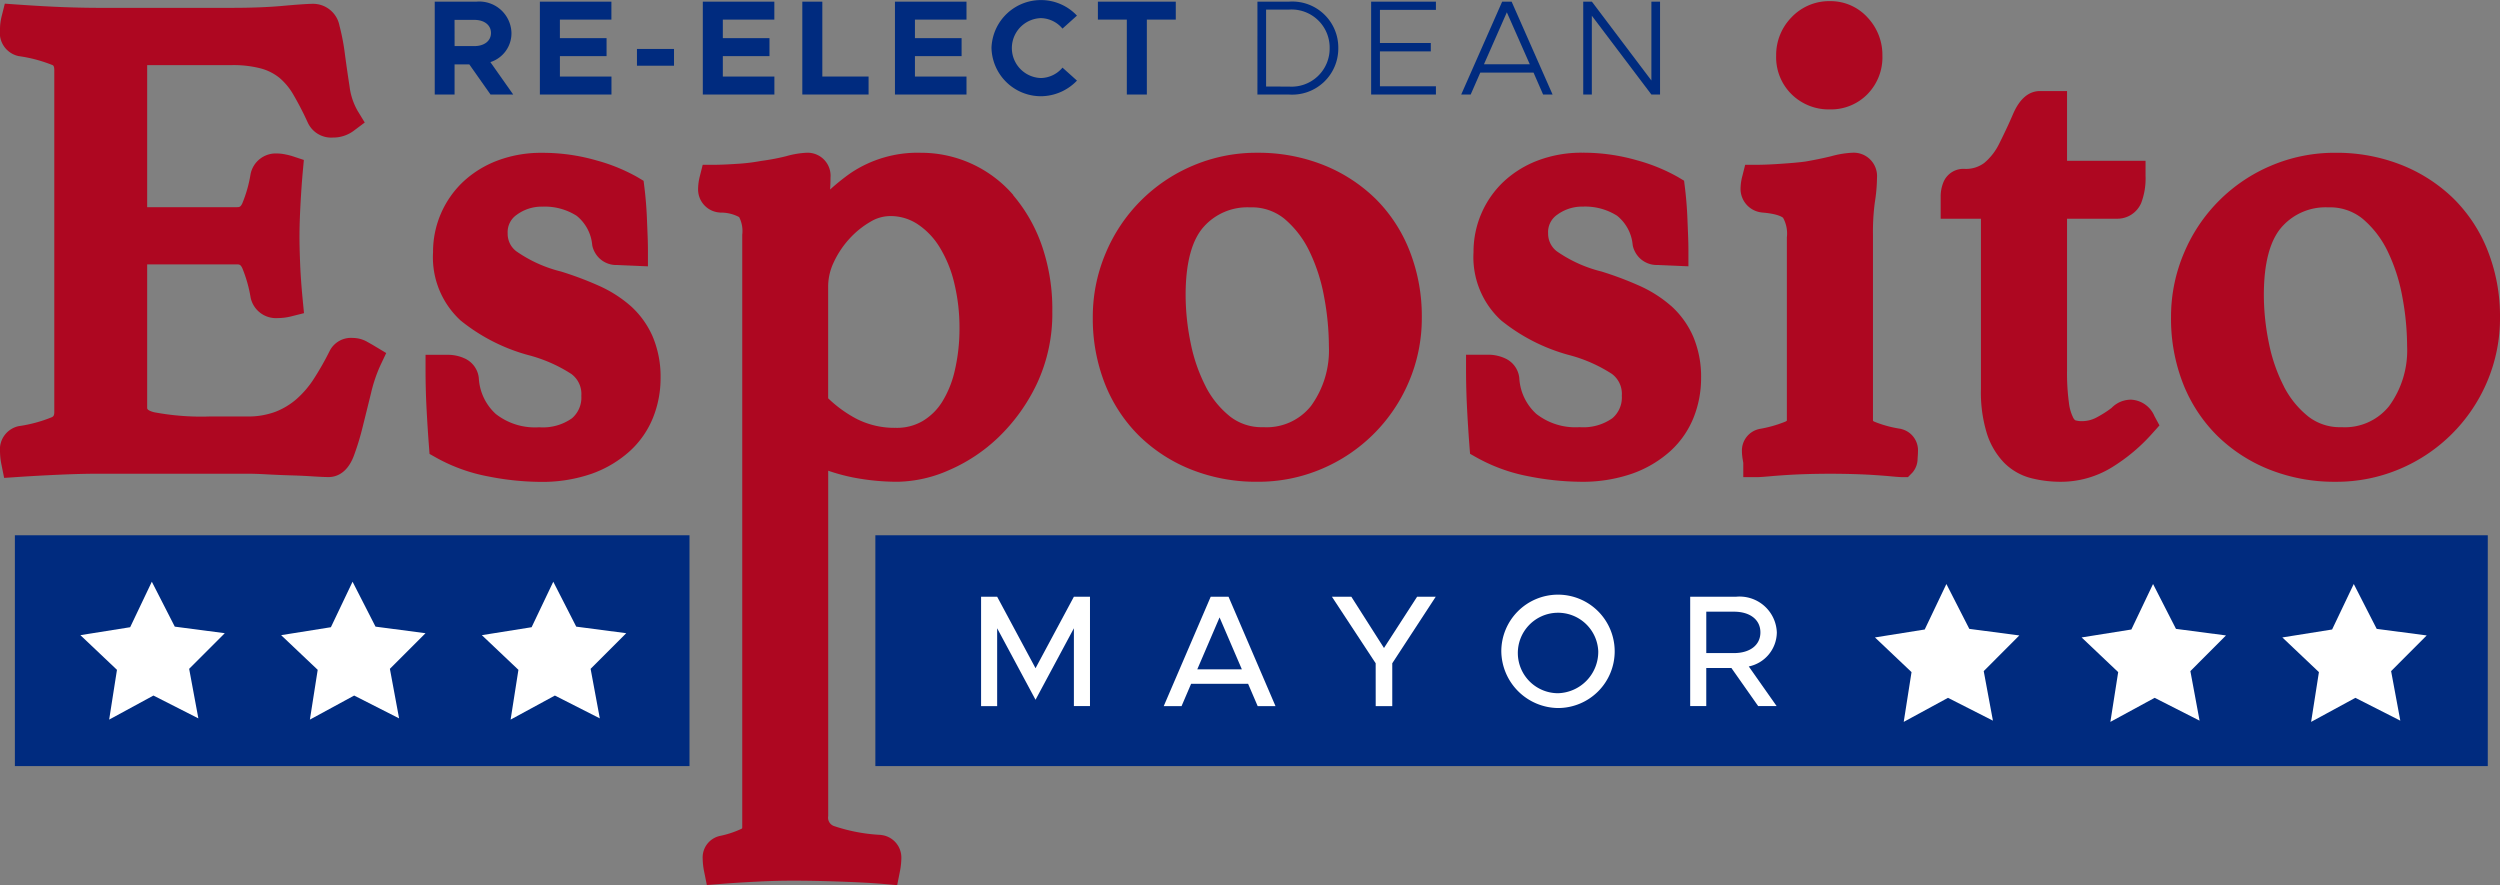 <?xml version="1.0" encoding="UTF-8"?>
<svg xmlns="http://www.w3.org/2000/svg" xmlns:xlink="http://www.w3.org/1999/xlink" id="Logo_color" width="160" height="56.654" viewBox="0 0 160 56.654">
  <rect x="0" y="0" width="160" height="56.654" fill="#808080" stroke="none"/>
  <defs>
    <clipPath id="clip-path">
      <rect id="Rectangle_31" data-name="Rectangle 31" width="160" height="56.654" fill="none"></rect>
    </clipPath>
  </defs>
  <g id="Group_16" data-name="Group 16">
    <rect id="Rectangle_28" data-name="Rectangle 28" width="103.195" height="14.773" transform="translate(56.023 34.257)" fill="#002b7f"></rect>
    <g id="Group_15" data-name="Group 15">
      <g id="Group_14" data-name="Group 14" clip-path="url(#clip-path)">
        <path id="Path_63" data-name="Path 63" d="M23.5,22.313a1.883,1.883,0,0,0-.907-.245,1.528,1.528,0,0,0-1.5.843,18.569,18.569,0,0,1-1.012,1.78,6.187,6.187,0,0,1-1.1,1.285,4.586,4.586,0,0,1-1.353.817,4.974,4.974,0,0,1-1.818.3H13.448a16.332,16.332,0,0,1-3.583-.27c-.446-.115-.446-.231-.446-.281V17.359h5.747c.15,0,.24.013.351.265a8.589,8.589,0,0,1,.525,1.872,1.659,1.659,0,0,0,1.744,1.3,3.606,3.606,0,0,0,.876-.115l.794-.2-.079-.815c-.084-.869-.141-1.653-.168-2.331s-.042-1.262-.042-1.742c0-.577.021-1.268.063-2.053s.093-1.507.148-2.111l.069-.753-.718-.237a3.994,3.994,0,0,0-.458-.116,2.72,2.72,0,0,0-.529-.061,1.644,1.644,0,0,0-1.71,1.343,8.339,8.339,0,0,1-.515,1.827c-.111.253-.2.266-.351.266H9.419V4.607h5.4a6.942,6.942,0,0,1,1.9.219,3.236,3.236,0,0,1,1.163.592,4.079,4.079,0,0,1,.884,1.063A20.271,20.271,0,0,1,19.7,8.29a1.65,1.65,0,0,0,1.6.953A2.2,2.2,0,0,0,22.65,8.8l.694-.52-.452-.739A4.149,4.149,0,0,1,22.376,6q-.17-1.1-.3-2.082a13.906,13.906,0,0,0-.347-1.823A1.725,1.725,0,0,0,20.06.683c-.347,0-.993.044-1.976.133-.913.083-2.011.125-3.263.125H6.363c-.656,0-1.4-.014-2.2-.042S2.33.815,1.1.729L.308.673l-.194.775a3.976,3.976,0,0,0-.083.415,3.45,3.45,0,0,0-.032.5A1.519,1.519,0,0,0,1.2,4.031a9.147,9.147,0,0,1,2.167.577c.038.019.108.055.108.335V26.8c0,.262-.076.3-.173.346a8.882,8.882,0,0,1-2.111.567A1.519,1.519,0,0,0,0,29.332a4.494,4.494,0,0,0,.1.875l.165.818.833-.056q1.279-.086,2.685-.149c.923-.042,1.8-.064,2.619-.064h9.4c.353,0,.783.014,1.279.042q.786.043,1.549.065.731.021,1.361.063c.47.03.8.045,1.049.045.4,0,1.151-.174,1.6-1.343a16.662,16.662,0,0,0,.571-1.869q.258-1.032.538-2.173a9.4,9.4,0,0,1,.6-1.773l.369-.78-.74-.444q-.231-.138-.484-.277" transform="translate(0 -0.439)" fill="#ae0721"></path>
        <path id="Path_64" data-name="Path 64" d="M91.331,37.874a8.05,8.05,0,0,0-2.045-1.294,21.371,21.371,0,0,0-2.4-.9,8.576,8.576,0,0,1-2.866-1.3,1.4,1.4,0,0,1-.546-1.143,1.341,1.341,0,0,1,.576-1.185,2.693,2.693,0,0,1,1.649-.524,3.809,3.809,0,0,1,2.187.584,2.7,2.7,0,0,1,1,1.888l.014.068a1.62,1.62,0,0,0,.442.764,1.572,1.572,0,0,0,1.146.432l1.963.085v-.994q0-.445-.022-1l-.043-1.074c-.015-.372-.038-.729-.067-1.075s-.06-.631-.089-.87l-.057-.461-.4-.239a11.423,11.423,0,0,0-2.6-1.062,12.376,12.376,0,0,0-3.512-.49,7.881,7.881,0,0,0-2.833.493,6.67,6.67,0,0,0-2.2,1.356,6.169,6.169,0,0,0-1.93,4.514,5.487,5.487,0,0,0,1.767,4.37,11.833,11.833,0,0,0,4.324,2.211,9.44,9.44,0,0,1,2.76,1.209,1.587,1.587,0,0,1,.639,1.4,1.74,1.74,0,0,1-.605,1.44,3.217,3.217,0,0,1-2.092.571,4.058,4.058,0,0,1-2.779-.852,3.353,3.353,0,0,1-1.086-2.309,1.552,1.552,0,0,0-.864-1.226,2.568,2.568,0,0,0-1.155-.25H78.218v.952c0,.845.022,1.692.066,2.52s.093,1.612.151,2.364l.039.507.444.25a11.013,11.013,0,0,0,3.36,1.2,17.65,17.65,0,0,0,3.248.339,9.669,9.669,0,0,0,3.36-.532A7.282,7.282,0,0,0,91.3,47.166a5.845,5.845,0,0,0,1.485-2.153,6.765,6.765,0,0,0,.475-2.5,6.6,6.6,0,0,0-.512-2.685,5.678,5.678,0,0,0-1.42-1.958" transform="translate(-50.983 -18.303)" fill="#ae0721"></path>
        <path id="Path_65" data-name="Path 65" d="M148.494,30.79a7.79,7.79,0,0,0-5.913-2.709,7.67,7.67,0,0,0-4.522,1.313,13.664,13.664,0,0,0-1.293,1.039c.017-.276.025-.529.025-.755a1.472,1.472,0,0,0-1.51-1.6,5.693,5.693,0,0,0-1.333.223,14.188,14.188,0,0,1-1.588.3l-.058.01a11.887,11.887,0,0,1-1.486.177c-.619.041-1.111.062-1.461.062h-.743l-.181.72a3.405,3.405,0,0,0-.114.833,1.48,1.48,0,0,0,1.366,1.5l.06.007a2.451,2.451,0,0,1,1.2.286,1.947,1.947,0,0,1,.2,1.127v37.9a.293.293,0,0,1-.01.093.2.2,0,0,1-.064.042,6.094,6.094,0,0,1-1.326.438,1.407,1.407,0,0,0-1.133,1.445,4.5,4.5,0,0,0,.1.877l.167.826.84-.066q1.1-.086,2.337-.149c.8-.042,1.579-.063,2.312-.063,1,0,2.069.022,3.185.064,1.132.042,2.026.092,2.657.148l.851.075.166-.838a4.58,4.58,0,0,0,.1-.873,1.452,1.452,0,0,0-1.253-1.495l-.08-.012a11.03,11.03,0,0,1-2.948-.555.569.569,0,0,1-.4-.644V48.429a12.1,12.1,0,0,0,1.59.431,14.839,14.839,0,0,0,2.868.276,8.445,8.445,0,0,0,3.27-.742,10.666,10.666,0,0,0,3.183-2.119,11.748,11.748,0,0,0,2.432-3.385,10.556,10.556,0,0,0,1-4.669,12.427,12.427,0,0,0-.68-4.232,10.046,10.046,0,0,0-1.831-3.2m-7.888,1.343a3.142,3.142,0,0,1,1.742.494,4.7,4.7,0,0,1,1.426,1.468,7.8,7.8,0,0,1,.953,2.315,12.092,12.092,0,0,1,.337,2.885,11.823,11.823,0,0,1-.3,2.721,6.529,6.529,0,0,1-.819,2.023,3.713,3.713,0,0,1-1.252,1.22,3.256,3.256,0,0,1-1.705.426,5.353,5.353,0,0,1-2.483-.56,7.961,7.961,0,0,1-1.846-1.33V36.634a3.61,3.61,0,0,1,.361-1.551,5.914,5.914,0,0,1,1-1.5,5.638,5.638,0,0,1,1.339-1.084,2.472,2.472,0,0,1,1.243-.367" transform="translate(-83.639 -18.303)" fill="#ae0721"></path>
        <path id="Path_66" data-name="Path 66" d="M218.95,31.016a10.117,10.117,0,0,0-3.339-2.158,11.251,11.251,0,0,0-4.22-.778,10.37,10.37,0,0,0-4.135.83,10.434,10.434,0,0,0-5.565,5.588,10.409,10.409,0,0,0-.828,4.11,11.374,11.374,0,0,0,.778,4.263,9.7,9.7,0,0,0,2.191,3.329,10.086,10.086,0,0,0,3.34,2.158,11.254,11.254,0,0,0,4.22.778,10.354,10.354,0,0,0,4.134-.83,10.487,10.487,0,0,0,5.564-5.563,10.365,10.365,0,0,0,.83-4.134,11.421,11.421,0,0,0-.776-4.238,9.678,9.678,0,0,0-2.193-3.355M208.091,43.04a10.536,10.536,0,0,1-.963-2.777,15.323,15.323,0,0,1-.324-3.072c0-2.038.389-3.508,1.155-4.369a3.734,3.734,0,0,1,2.96-1.248,3.311,3.311,0,0,1,2.2.724,6.265,6.265,0,0,1,1.6,2.071,11.294,11.294,0,0,1,.948,2.931,17.4,17.4,0,0,1,.306,3.154,6.045,6.045,0,0,1-1.148,3.834,3.626,3.626,0,0,1-3.052,1.354,3.284,3.284,0,0,1-2.116-.676,5.923,5.923,0,0,1-1.57-1.927" transform="translate(-130.924 -18.303)" fill="#ae0721"></path>
        <path id="Path_67" data-name="Path 67" d="M282.575,37.873a8.061,8.061,0,0,0-2.045-1.294,21.345,21.345,0,0,0-2.4-.9,8.576,8.576,0,0,1-2.867-1.3,1.418,1.418,0,0,1-.546-1.144,1.343,1.343,0,0,1,.576-1.185,2.694,2.694,0,0,1,1.649-.524,3.808,3.808,0,0,1,2.188.584,2.7,2.7,0,0,1,1,1.888l.014.065a1.616,1.616,0,0,0,.443.767,1.571,1.571,0,0,0,1.146.432l1.963.085v-.994c0-.3-.008-.631-.022-1.005l-.043-1.072c-.015-.373-.038-.73-.067-1.076s-.06-.632-.089-.871l-.057-.461-.4-.239a11.412,11.412,0,0,0-2.6-1.063,12.387,12.387,0,0,0-3.512-.49,7.877,7.877,0,0,0-2.833.493,6.66,6.66,0,0,0-2.2,1.356,6.17,6.17,0,0,0-1.93,4.514,5.489,5.489,0,0,0,1.767,4.37,11.826,11.826,0,0,0,4.324,2.211,9.429,9.429,0,0,1,2.76,1.21,1.586,1.586,0,0,1,.639,1.4,1.742,1.742,0,0,1-.605,1.44,3.22,3.22,0,0,1-2.093.571,4.057,4.057,0,0,1-2.778-.852,3.351,3.351,0,0,1-1.086-2.308A1.553,1.553,0,0,0,272,41.255a2.57,2.57,0,0,0-1.154-.25h-1.382v.952c0,.846.023,1.694.066,2.519s.093,1.612.151,2.364l.04.507.443.25a11.024,11.024,0,0,0,3.359,1.2,17.658,17.658,0,0,0,3.248.339,9.67,9.67,0,0,0,3.36-.532,7.276,7.276,0,0,0,2.416-1.438,5.843,5.843,0,0,0,1.486-2.153,6.767,6.767,0,0,0,.474-2.5,6.606,6.606,0,0,0-.512-2.685,5.675,5.675,0,0,0-1.42-1.958" transform="translate(-175.637 -18.303)" fill="#ae0721"></path>
        <path id="Path_68" data-name="Path 68" d="M329.911,7.139a3.262,3.262,0,0,0,2.391-.966,3.368,3.368,0,0,0,.966-2.477,3.491,3.491,0,0,0-.937-2.425A3.2,3.2,0,0,0,329.911.21a3.318,3.318,0,0,0-2.475,1.051,3.443,3.443,0,0,0-.968,2.435,3.324,3.324,0,0,0,1,2.487,3.385,3.385,0,0,0,2.445.956" transform="translate(-212.794 -0.137)" fill="#ae0721"></path>
        <path id="Path_69" data-name="Path 69" d="M330.221,45.758l-.066-.014a7.321,7.321,0,0,1-1.644-.446.578.578,0,0,1-.1-.055.211.211,0,0,1-.007-.064V33.327a14.306,14.306,0,0,1,.118-2.066,10.468,10.468,0,0,0,.14-1.584,1.494,1.494,0,0,0-1.56-1.6,6.053,6.053,0,0,0-1.358.221c-.5.124-1.076.242-1.678.346-.4.054-.936.1-1.592.144s-1.155.062-1.506.062h-.743l-.181.72a3.278,3.278,0,0,0-.115.79,1.519,1.519,0,0,0,1.367,1.542l.063.007c1.065.091,1.293.334,1.294.337a2.081,2.081,0,0,1,.24,1.248V45.179c0,.03,0,.046,0,.048a.413.413,0,0,1-.115.068,7.958,7.958,0,0,1-1.629.459,1.408,1.408,0,0,0-1.131,1.444,3.343,3.343,0,0,0,.055.542c.014.086.025.15.031.192v.906h.952c.1,0,.326-.015.688-.047.308-.028.672-.057,1.093-.084s.873-.049,1.365-.063c.993-.028,1.946-.028,2.939,0q.738.021,1.367.063c.419.027.773.055,1.069.084.346.032.569.047.667.047h.4l.28-.284a1.352,1.352,0,0,0,.335-.891c.017-.206.025-.361.025-.464a1.4,1.4,0,0,0-1.063-1.438" transform="translate(-208.534 -18.303)" fill="#ae0721"></path>
        <path id="Path_70" data-name="Path 70" d="M368.874,36.487a1.8,1.8,0,0,0-.5.079,1.74,1.74,0,0,0-.728.452,6.927,6.927,0,0,1-.994.627,1.949,1.949,0,0,1-.915.216,1.311,1.311,0,0,1-.421-.06.554.554,0,0,1-.126-.168,2.881,2.881,0,0,1-.272-.962,14.238,14.238,0,0,1-.118-2.066v-9.7h3.17a1.654,1.654,0,0,0,1.585-1.03,4.456,4.456,0,0,0,.269-1.726V21.2H364.8V16.735h-1.725c-.73,0-1.313.5-1.734,1.479-.25.583-.546,1.216-.879,1.881a3.752,3.752,0,0,1-.956,1.237,1.943,1.943,0,0,1-1.283.383,1.38,1.38,0,0,0-1.33.843,2.387,2.387,0,0,0-.181.925v1.425h2.577v10.9a8.924,8.924,0,0,0,.371,2.812,4.757,4.757,0,0,0,1.109,1.9,3.756,3.756,0,0,0,1.774,1,7.7,7.7,0,0,0,1.863.222,6.224,6.224,0,0,0,3.239-.909,11.5,11.5,0,0,0,2.623-2.2l.447-.5-.319-.59a1.714,1.714,0,0,0-1.525-1.057" transform="translate(-232.509 -10.908)" fill="#ae0721"></path>
        <path id="Path_71" data-name="Path 71" d="M419.325,34.371a9.67,9.67,0,0,0-2.192-3.354,10.1,10.1,0,0,0-3.34-2.158,11.249,11.249,0,0,0-4.219-.778,10.367,10.367,0,0,0-4.135.83,10.435,10.435,0,0,0-5.564,5.588,10.4,10.4,0,0,0-.828,4.11,11.376,11.376,0,0,0,.777,4.263,9.7,9.7,0,0,0,2.191,3.329,10.082,10.082,0,0,0,3.339,2.158,11.258,11.258,0,0,0,4.22.778,10.354,10.354,0,0,0,4.134-.83,10.5,10.5,0,0,0,5.564-5.563,10.361,10.361,0,0,0,.829-4.134,11.417,11.417,0,0,0-.776-4.238M406.274,43.04a10.538,10.538,0,0,1-.963-2.777,15.35,15.35,0,0,1-.324-3.072c0-2.038.389-3.508,1.155-4.369a3.735,3.735,0,0,1,2.96-1.248,3.309,3.309,0,0,1,2.2.724,6.262,6.262,0,0,1,1.6,2.071,11.289,11.289,0,0,1,.948,2.931,17.365,17.365,0,0,1,.306,3.154,6.048,6.048,0,0,1-1.148,3.834,3.626,3.626,0,0,1-3.052,1.354,3.284,3.284,0,0,1-2.116-.676,5.923,5.923,0,0,1-1.57-1.927" transform="translate(-260.101 -18.303)" fill="#ae0721"></path>
        <rect id="Rectangle_29" data-name="Rectangle 29" width="43.176" height="14.773" transform="translate(0.952 34.257)" fill="#002b7f"></rect>
        <path id="Path_72" data-name="Path 72" d="M180.328,109.681h1.029l2.456,4.576,2.455-4.576h1.03v7h-1.03V111.7l-2.455,4.576-2.456-4.576v4.983h-1.029Z" transform="translate(-117.539 -71.491)" fill="#fff"></path>
        <path id="Path_73" data-name="Path 73" d="M219.3,115.255h-3.648l-.611,1.427H213.9l3.006-7h1.141l3.006,7h-1.141Zm-.4-.927-1.427-3.322-1.426,3.322Z" transform="translate(-139.421 -71.491)" fill="#fff"></path>
        <path id="Path_74" data-name="Path 74" d="M247.611,113.941l-2.8-4.259h1.243l2.089,3.281,2.12-3.281h1.192l-2.782,4.259v2.741h-1.06Z" transform="translate(-159.568 -71.491)" fill="#fff"></path>
        <path id="Path_75" data-name="Path 75" d="M275.951,112.948a3.628,3.628,0,1,1,3.638,3.628,3.676,3.676,0,0,1-3.638-3.628m6.205,0a2.575,2.575,0,1,0-2.568,2.68,2.653,2.653,0,0,0,2.568-2.68" transform="translate(-179.867 -71.262)" fill="#fff"></path>
        <path id="Path_76" data-name="Path 76" d="M314.413,114.145l1.784,2.537h-1.182l-1.712-2.436h-1.61v2.436h-1.029v-7h2.945a2.384,2.384,0,0,1,2.6,2.282,2.248,2.248,0,0,1-1.794,2.181m-2.721-.856h1.773c1.009,0,1.691-.5,1.691-1.325s-.683-1.324-1.691-1.324h-1.773Z" transform="translate(-202.492 -71.492)" fill="#fff"></path>
        <path id="Path_77" data-name="Path 77" d="M20.821,109.8l3.2.42L21.741,112.5l.589,3.171-2.875-1.461-2.834,1.54.5-3.186-2.341-2.219,3.185-.508,1.387-2.912Z" transform="translate(-9.635 -69.695)" fill="#fff"></path>
        <path id="Path_78" data-name="Path 78" d="M57.716,109.8l3.2.42L58.636,112.5l.589,3.171L56.35,114.21l-2.834,1.54.5-3.186-2.341-2.219,3.185-.508,1.387-2.912Z" transform="translate(-33.683 -69.695)" fill="#fff"></path>
        <path id="Path_79" data-name="Path 79" d="M94.611,109.8l3.2.42L95.531,112.5l.589,3.171-2.875-1.461-2.834,1.54.5-3.186-2.341-2.219,3.185-.508,1.387-2.912Z" transform="translate(-57.732 -69.695)" fill="#fff"></path>
        <path id="Path_80" data-name="Path 80" d="M350.668,110.215l3.2.42-2.278,2.283.589,3.171-2.875-1.461-2.834,1.54.5-3.186-2.341-2.219,3.185-.508,1.387-2.912Z" transform="translate(-224.632 -69.967)" fill="#fff"></path>
        <path id="Path_81" data-name="Path 81" d="M388.651,110.215l3.2.42-2.278,2.283.589,3.171-2.875-1.461-2.834,1.54.5-3.186-2.341-2.219,3.185-.508,1.387-2.912Z" transform="translate(-249.389 -69.967)" fill="#fff"></path>
        <path id="Path_82" data-name="Path 82" d="M425.546,110.215l3.2.42-2.278,2.283.589,3.171-2.875-1.461-2.834,1.54.5-3.186-2.341-2.219,3.185-.508,1.387-2.912Z" transform="translate(-273.437 -69.967)" fill="#fff"></path>
        <path id="Path_83" data-name="Path 83" d="M83.471,6.244l-1.359-1.93h-.943v1.93H79.9V.3H82.57a2.061,2.061,0,0,1,2.241,2.008,1.935,1.935,0,0,1-1.35,1.861l1.463,2.077Zm-2.3-3.1h1.264c.632,0,1.065-.329,1.065-.839s-.433-.839-1.065-.839H81.168Z" transform="translate(-52.077 -0.194)" fill="#002b7f"></path>
        <path id="Path_84" data-name="Path 84" d="M100.513,1.449V2.635H103.5V3.786h-2.986V5.093h3.3V6.244H99.232V.3h4.578V1.449Z" transform="translate(-64.68 -0.194)" fill="#002b7f"></path>
        <rect id="Rectangle_30" data-name="Rectangle 30" width="2.372" height="1.073" transform="translate(40.765 3.133)" fill="#002b7f"></rect>
        <path id="Path_85" data-name="Path 85" d="M130.461,1.449V2.635h2.986V3.786h-2.986V5.093h3.3V6.244H129.18V.3h4.578V1.449Z" transform="translate(-84.2 -0.194)" fill="#002b7f"></path>
        <path id="Path_86" data-name="Path 86" d="M151.712,5.092V6.243h-4.241V.3h1.281V5.092Z" transform="translate(-96.123 -0.194)" fill="#002b7f"></path>
        <path id="Path_87" data-name="Path 87" d="M165.775,1.449V2.635h2.986V3.786h-2.986V5.093h3.3V6.244h-4.579V.3h4.579V1.449Z" transform="translate(-107.219 -0.194)" fill="#002b7f"></path>
        <path id="Path_88" data-name="Path 88" d="M182.24,3.072A3.166,3.166,0,0,1,187.71,1l-.926.831A1.851,1.851,0,0,0,185.4,1.16a1.918,1.918,0,0,0,0,3.834,1.851,1.851,0,0,0,1.385-.666l.926.831a3.218,3.218,0,0,1-2.311,1,3.167,3.167,0,0,1-3.159-3.081" transform="translate(-118.785)" fill="#002b7f"></path>
        <path id="Path_89" data-name="Path 89" d="M203.651,1.449H201.8V.3h4.985V1.449h-1.852V6.244h-1.281Z" transform="translate(-131.535 -0.194)" fill="#002b7f"></path>
        <path id="Path_90" data-name="Path 90" d="M231.125.3h2.017A2.944,2.944,0,0,1,236.3,3.267a2.951,2.951,0,0,1-3.159,2.977h-2.017Zm2.017,5.435a2.438,2.438,0,0,0,2.605-2.467A2.437,2.437,0,0,0,233.142.808h-1.463V5.733Z" transform="translate(-150.649 -0.194)" fill="#002b7f"></path>
        <path id="Path_91" data-name="Path 91" d="M252.59.826v2.12h3.255v.537H252.59V5.716h3.583v.528h-4.146V.3h4.146V.826Z" transform="translate(-164.274 -0.194)" fill="#002b7f"></path>
        <path id="Path_92" data-name="Path 92" d="M273.209,4.842H269.8l-.614,1.4h-.606L271.2.3h.606l2.622,5.946h-.606Zm-.242-.537L271.5.982l-1.463,3.323Z" transform="translate(-175.062 -0.194)" fill="#002b7f"></path>
        <path id="Path_93" data-name="Path 93" d="M291,.3h.554l3.808,5.046V.3h.554V6.244h-.554L291.55,1.2V6.244H291Z" transform="translate(-189.673 -0.194)" fill="#002b7f"></path>
      </g>
    </g>
  </g>
</svg>
